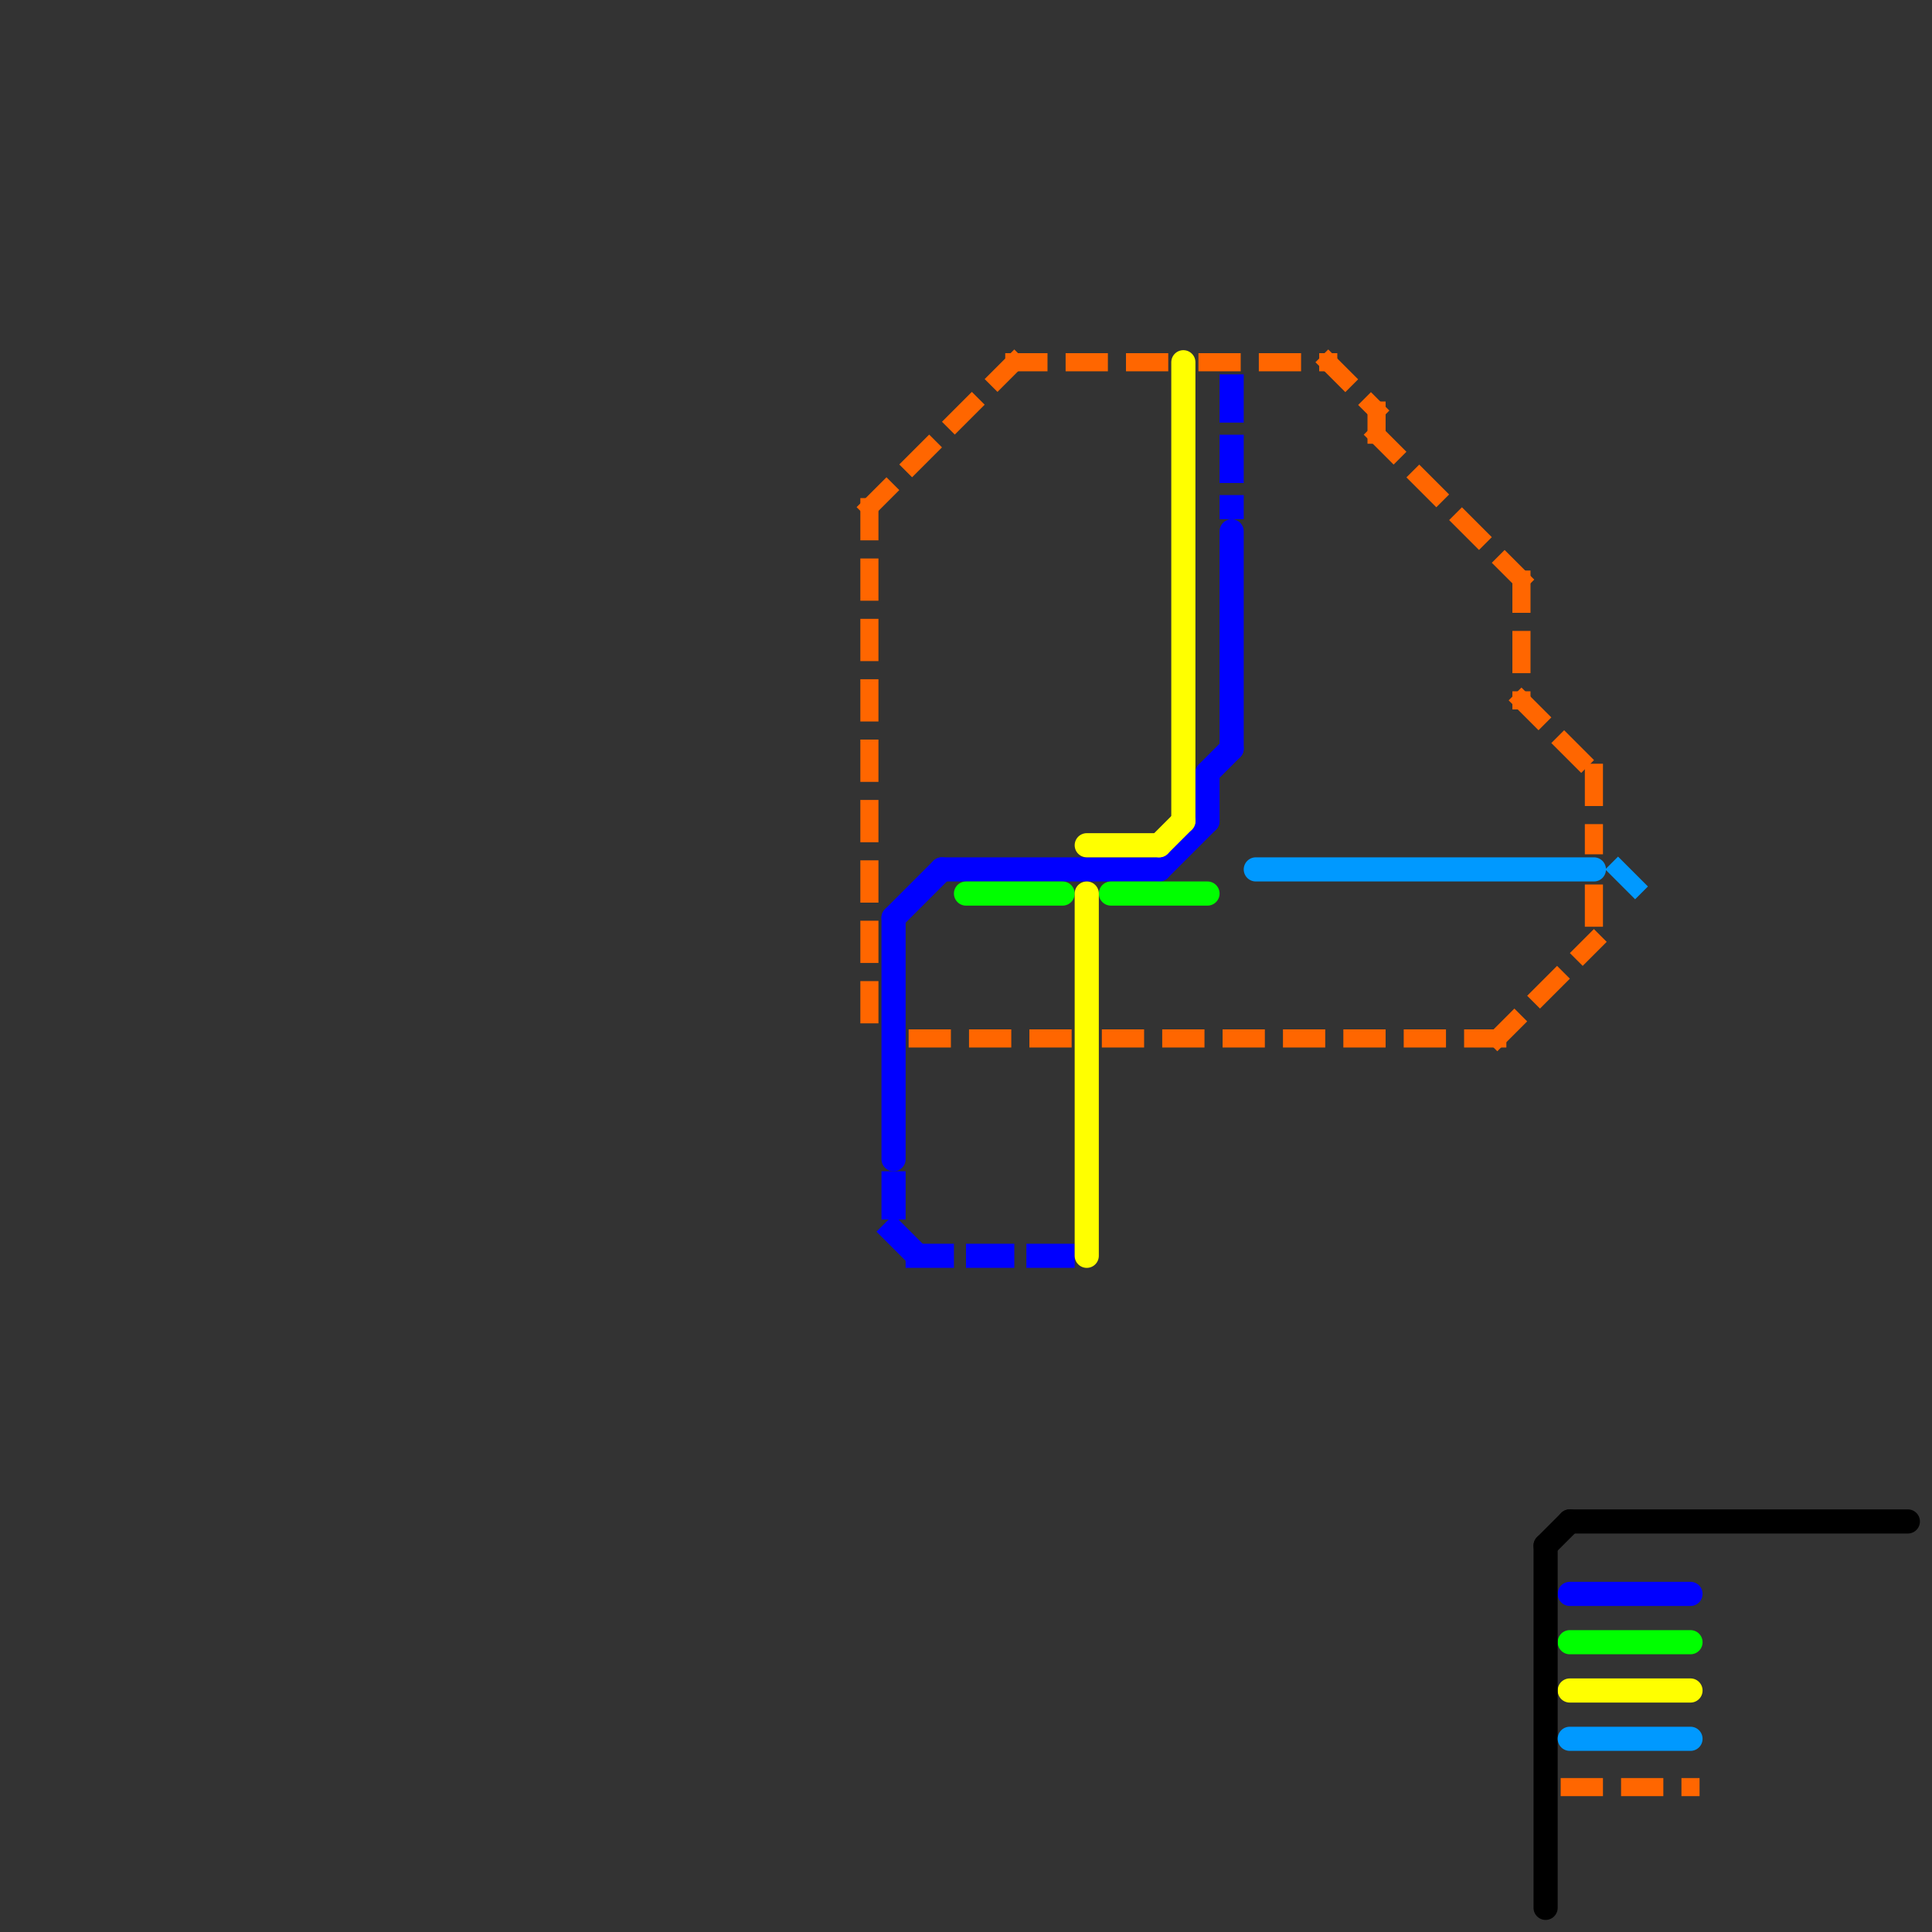 
<svg version="1.1" xmlns="http://www.w3.org/2000/svg" viewBox="0 0 80 80">
<rect x="0" y="0" width="80" height="80" fill="#333333" stroke="none"/>
<style>text { font: 1px Helvetica; font-weight: 600; white-space: pre; dominant-baseline: central; } line { stroke-width: 1; fill: none; stroke-linecap: round; stroke-linejoin: round; } .c0 { stroke: #0000ff } .c1 { stroke: #00ff00 } .c2 { stroke: #ffff00 } .c3 { stroke: #000000 } .c4 { stroke: #0099ff } .c5 { stroke: #ff6600 } .w2 { stroke-width: .75; }.w1 { stroke-width: 1; }.l1 { stroke-dasharray: 1 1.5; stroke-linecap: square; }</style><defs><g id="ct-xf"><circle r="0.5" fill="#fff" stroke="#000" stroke-width="0.2"/></g><g id="ct"><circle r="0.5" fill="#fff" stroke="#000" stroke-width="0.1"/></g></defs><line class="c0 " x1="37" y1="38" x2="37" y2="48"/><line class="c0 " x1="48" y1="36" x2="50" y2="34"/><line class="c0 " x1="50" y1="32" x2="51" y2="31"/><line class="c0 " x1="39" y1="36" x2="48" y2="36"/><line class="c0 " x1="65" y1="66" x2="70" y2="66"/><line class="c0 " x1="50" y1="32" x2="50" y2="34"/><line class="c0 " x1="37" y1="38" x2="39" y2="36"/><line class="c0 " x1="51" y1="22" x2="51" y2="31"/><line class="c0 l1" x1="37" y1="51" x2="38" y2="52"/><line class="c0 l1" x1="37" y1="49" x2="37" y2="51"/><line class="c0 l1" x1="38" y1="52" x2="44" y2="52"/><line class="c0 l1" x1="51" y1="16" x2="51" y2="21"/><line class="c1 " x1="46" y1="37" x2="50" y2="37"/><line class="c1 " x1="65" y1="68" x2="70" y2="68"/><line class="c1 " x1="40" y1="37" x2="44" y2="37"/><line class="c2 " x1="45" y1="37" x2="45" y2="52"/><line class="c2 " x1="48" y1="35" x2="49" y2="34"/><line class="c2 " x1="65" y1="70" x2="70" y2="70"/><line class="c2 " x1="49" y1="15" x2="49" y2="34"/><line class="c2 " x1="45" y1="35" x2="48" y2="35"/><line class="c3 " x1="64" y1="64" x2="65" y2="63"/><line class="c3 " x1="64" y1="64" x2="64" y2="79"/><line class="c3 " x1="65" y1="63" x2="79" y2="63"/><line class="c4 " x1="52" y1="36" x2="66" y2="36"/><line class="c4 " x1="65" y1="72" x2="70" y2="72"/><line class="c4 w2 l1" x1="67" y1="36" x2="68" y2="37"/><line class="c5 w2 l1" x1="36" y1="21" x2="36" y2="43"/><line class="c5 w2 l1" x1="55" y1="15" x2="57" y2="17"/><line class="c5 w2 l1" x1="57" y1="17" x2="57" y2="18"/><line class="c5 w2 l1" x1="65" y1="74" x2="70" y2="74"/><line class="c5 w2 l1" x1="66" y1="32" x2="66" y2="35"/><line class="c5 w2 l1" x1="57" y1="18" x2="63" y2="24"/><line class="c5 w2 l1" x1="38" y1="43" x2="44" y2="43"/><line class="c5 w2 l1" x1="50" y1="15" x2="55" y2="15"/><line class="c5 w2 l1" x1="63" y1="24" x2="63" y2="29"/><line class="c5 w2 l1" x1="36" y1="21" x2="42" y2="15"/><line class="c5 w2 l1" x1="42" y1="15" x2="48" y2="15"/><line class="c5 w2 l1" x1="66" y1="37" x2="66" y2="39"/><line class="c5 w2 l1" x1="62" y1="43" x2="66" y2="39"/><line class="c5 w2 l1" x1="46" y1="43" x2="62" y2="43"/><line class="c5 w2 l1" x1="63" y1="29" x2="66" y2="32"/>
</svg>
